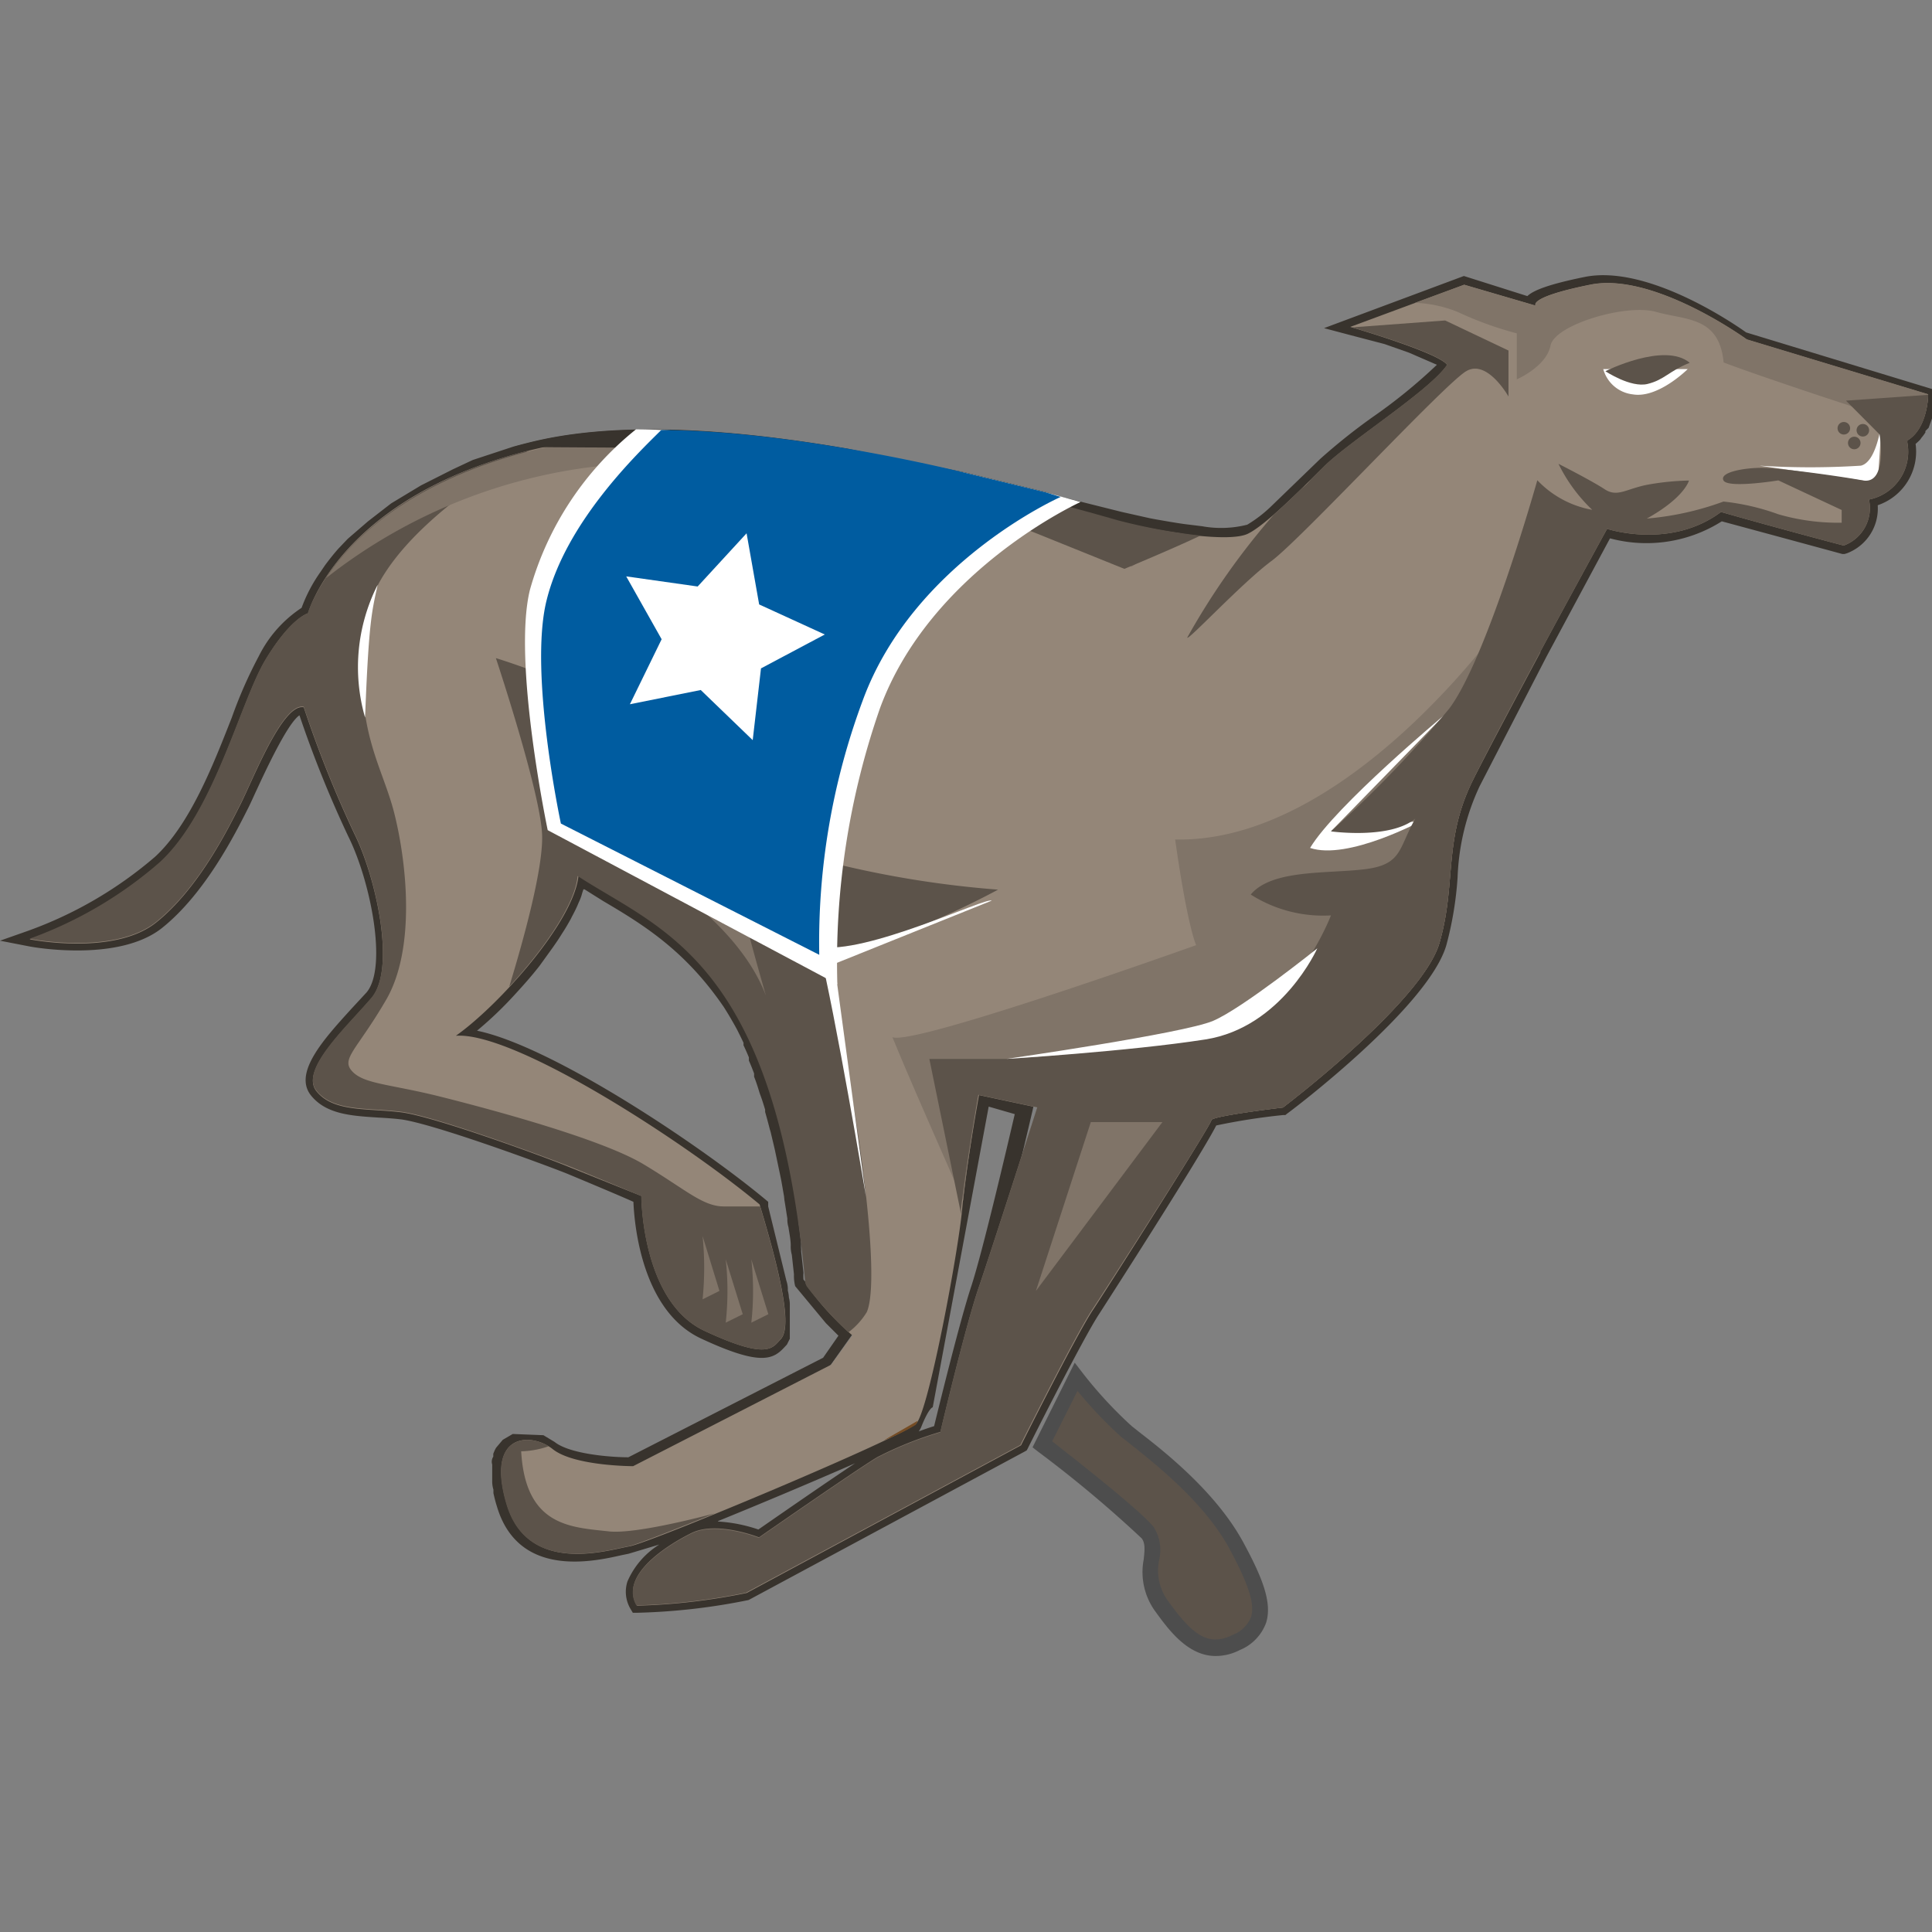 <svg class="S" id="design" xmlns="http://www.w3.org/2000/svg" viewBox="0 0 126 126"><rect x="0" y="0" width="126" height="126" fill="#808080" stroke="none"/><g ><path d="M100.87,42.8,96.5,51.27a15.28,15.28,0,0,0-1.44,5.95,22.6,22.6,0,0,1-.73,4.41c-1.14,4-10,10.73-10.39,11l-.11.09-.14,0a41.28,41.28,0,0,0-4.37.68c-1.09,2.14-7.57,12.19-7.64,12.3-1.06,1.6-4.61,8.67-4.64,8.74l-.08.15-.14.08-18,9.68a41.08,41.08,0,0,1-7.24.83h-.31l-.16-.27a2.19,2.19,0,0,1-.19-1.77A5.33,5.33,0,0,1,43,100.73l-2,.6-.44.09c-1.85.42-6.77,1.54-8.16-3.2-.09-.28-.16-.57-.22-.84v-.23a1.83,1.83,0,0,1-.08-.58V95.51a.6.6,0,0,1,.07-.51l0-.19.07-.17a1.71,1.71,0,0,1,.12-.23l.43-.51.65-.38,2,.08.73.44c1,.8,3.7,1,4.81,1l12.7-6.49,1-1.44-.82-.82-2-2.41a2.69,2.69,0,0,1-.08-.77l-.14-1.28a1.94,1.94,0,0,1-.07-.6c0-.37-.09-.79-.15-1.2a1.71,1.71,0,0,1-.07-.56c-.06-.36-.12-.79-.19-1.19L51.13,78c-.09-.5-.15-.89-.23-1.27l-.37-1.76q-.14-.59-.27-1.14l-.06-.2q-.15-.59-.3-1.11l0-.15c-.1-.33-.21-.69-.33-1l-.05-.15c-.11-.37-.22-.7-.34-1l0-.21c-.11-.29-.22-.57-.34-.84l0-.21c-.11-.27-.23-.54-.35-.79l0-.16c-.12-.26-.25-.52-.37-.76s-.3-.55-.45-.81-.31-.52-.47-.77C44.69,62,42,60.33,39.33,58.76L38.12,58l-.07,0h0l-.08.24a3.13,3.13,0,0,1-.22.6l-.11.26q-.15.33-.33.66l-.1.2c-.17.3-.34.6-.54.9l-.1.16c-.16.26-.33.5-.51.76L35.18,63c-.43.55-.93,1.13-1.52,1.77a24.56,24.56,0,0,1-2.55,2.45c4.85,1,14.42,7.36,18.8,11l.19.16v.3l1.19,4.86a1.71,1.71,0,0,1,.09.49v.14a2,2,0,0,1,.07.45h0a1.82,1.82,0,0,1,.06.53v2.16l-.19.38-.15.16c-.75.82-1.57,1.25-5.44-.55s-4.36-7.44-4.42-8.92C40.47,78,38.08,77,37,76.55c-1.62-.65-8.82-3.29-10.87-3.55-.52-.06-1-.09-1.54-.12-1.71-.11-3.33-.22-4.31-1.44-1.17-1.47.85-3.68,2.62-5.63l1-1.08c1.4-1.64.25-7.3-1.18-10.17a73.84,73.84,0,0,1-3.19-7.91c-.54.36-1.47,2-2.76,4.8-.22.47-.4.88-.55,1.18-.85,1.69-2.81,5.61-5.64,7.88s-8.45,1.26-8.68,1.21L0,61.35l1.76-.62a26.37,26.37,0,0,0,8.36-4.86c2.28-2.11,3.79-6,5-9.08a29.43,29.43,0,0,1,1.76-4,8.08,8.08,0,0,1,2.79-3.15,10,10,0,0,1,1.21-2.31l.32-.47c.27-.36.55-.72.87-1.08l.61-.64L24,34l1.51-1.17,1.94-1.17,2.08-1.05L30.83,30l2.64-.87c.44-.12.89-.24,1.36-.35,5-1.19,11.88-1,20.5.49l7.6,1.54,5.24,1.27,1,.31,4,1L75,33.8l.43.08c.63.11,1.25.22,1.83.3l1.14.14a6.93,6.93,0,0,0,2.94-.1,8.6,8.6,0,0,0,1.49-1.13l3.27-3.16a39.28,39.28,0,0,1,3.42-2.73,34.82,34.82,0,0,0,4.19-3.41L91.89,23l-1.59-.56-2.37-.62-1.58-.42L95.47,18l4.14,1.31c.38-.36,1.33-.76,3.75-1.25,4.11-.82,9.78,3.09,10.52,3.62L126,25.37l0,1.92-.22.61-.21.21,0,.09a2.7,2.7,0,0,1-.25.34l-.09.13a3.84,3.84,0,0,1-.3.28,3.69,3.69,0,0,1-2.47,4,3.12,3.12,0,0,1-2,3.13l-.16.05-.15,0S116,35,112.29,34A9.19,9.19,0,0,1,105,35.11M46.63,100.23a3,3,0,0,0-1.28.25c-1.46.73-3.13,1.9-3.47,3a1.25,1.25,0,0,0,0,.69,40.24,40.24,0,0,0,6.65-.79l17.67-9.51c.53-1.06,3.61-7.17,4.63-8.71C72.07,83.26,77.94,74,78.44,73c0-.42.37-.67,5-1.21,1-.8,8.93-7,9.91-10.39A21.6,21.6,0,0,0,94,57.12a16.38,16.38,0,0,1,1.54-6.31l1.86-3.75L100,42.31c2.21-4.12,4.34-8.06,4.34-8.06l.21-.38.41.14s3.92,1.25,6.95-1l.21-.15.25.07c3.36,1,7,1.93,7.8,2.15a2.1,2.1,0,0,0,1.18-2.37l-.12-.51.52-.11a2.66,2.66,0,0,0,2.1-3.12l-.09-.37.3-.29a1.76,1.76,0,0,0,.33-.27l.08-.11.12-.15v-.07l.17-.22.13-.13.11-.46v-.74l-11.63-3.54c0-.05-5.91-4.27-9.77-3.5a13.83,13.83,0,0,0-3,.83l1.16,1.17-6.24-2-5.68,2.11,4.44,1.71.31.2a1.07,1.07,0,0,1,.26.26l.21.29-.2.3c-.69,1-2.74,2.57-4.73,4.05a39.71,39.71,0,0,0-3.31,2.63l-3.3,3.19a10,10,0,0,1-1.73,1.3l-.13.05a7.9,7.9,0,0,1-3.42.14l-1.12-.13c-.61-.09-1.23-.2-1.86-.31l-.46-.09c-.65-.13-1.29-.27-1.9-.42L68.44,33.3l-1-.32-1.11-.24L58,30.86l-2.8-.56c-8.49-1.49-15.24-1.66-20.08-.5-.46.11-.89.22-1.32.35l-1.67.52-1.15.42L28.56,32.2l-1.91,1.06-1.5,1.07L23.31,36l-.48.5c-.28.32-.54.66-.78,1l-.32.46a9,9,0,0,0-1.15,2.28l-.09.26-.27.07h0s-1,.35-2.44,2.79a28.42,28.42,0,0,0-1.69,3.84c-1.25,3.21-2.82,7.2-5.29,9.48A27.45,27.45,0,0,1,4,60.94c1.77.11,4.31,0,5.85-1.23,2.66-2.14,4.55-5.91,5.36-7.53.15-.3.33-.7.54-1.16,1.49-3.26,2.74-5.73,4.16-5.45l.29.06.09.28a71.5,71.5,0,0,0,3.28,8.2c1.37,2.75,2.94,9.06,1,11.29-.3.35-.64.72-1,1.11C22.34,67.9,20.42,70,21,70.8s2,1,3.57,1c.52,0,1.06.06,1.59.13,2.27.28,9.78,3.06,11.14,3.61S42,77.53,42,77.53l.32.13V78c0,.07,0,6.58,3.83,8.34,3.48,1.61,3.9,1.16,4.23.79l.08-.09V85.19a.81.81,0,0,0,0-.32l0-.19a1.19,1.19,0,0,0,0-.32l0-.37a1.23,1.23,0,0,0,0-.21l-.06-.21-.55-2.65-.61-2.09c-5.51-4.54-15.92-11-19.27-10.75l-1.76.13,1.41-1A23.69,23.69,0,0,0,32.89,64c.58-.63,1.06-1.19,1.48-1.71l.85-1.14.49-.71.09-.16c.18-.28.35-.56.5-.84l.1-.19c.11-.21.21-.4.3-.6l.11-.25a3.58,3.58,0,0,0,.17-.49l.08-.24a3.56,3.56,0,0,0,.11-.6l.09-.82,1.41.88,1.18.72c2.62,1.55,5.58,3.31,8,7.15.17.26.33.53.5.82s.31.55.46.84.3.59.45.91l0,.16q.18.39.36.81l0,.2c.12.29.23.59.34.89l0,.2c.11.3.22.63.33,1l0,.14c.12.34.23.7.34,1l0,.16c.11.38.21.76.31,1.15l0,.19c.1.4.2.79.28,1.17l.38,1.79c.08.4.15.8.22,1.21l.07.41c.08.43.14.87.2,1.3a1.31,1.31,0,0,0,0,.31l0,.13c.06.44.11.88.16,1.34a1.85,1.85,0,0,0,0,.36l0,.13.15,1.39a2.69,2.69,0,0,0,0,.44l2.66,3,.59.49-1.72,2.42L41.23,96.08h-.12c-.41,0-4.07,0-5.55-1.22l-.36-.22H33.54l-.31.33a.41.41,0,0,0,0,.09l0,.08a1,1,0,0,1-.06.27v1.17a.54.54,0,0,0,0,.25.72.72,0,0,1,.06.47,5.15,5.15,0,0,0,.16.62c1,3.37,4.07,3.16,6.95,2.51l.44-.1,1.92-.58,3.55-1.39c3.49-1.42,8.27-3.45,11.06-4.77l1.84-.85,0,0a20.34,20.34,0,0,0,1.1-3.82c.12-.57.25-1.14.36-1.71V87l.35-1.83v0c.44-2.38.8-4.56.94-5.76V79.1a2.4,2.4,0,0,1,.07-.65l.07-.13.3-.53V75.41l.06-.42v-.73l0-.43v-.11l.06-.4V70.8l5,1.07-.11.51c-.09.38-2.17,9.37-3,11.84s-2.45,9.25-2.46,9.32l-.07.29-.29.08a23.51,23.51,0,0,0-4,1.62c-1.31.79-7.58,5.15-7.65,5.19l-.22.16-.26-.1A8.14,8.14,0,0,0,46.63,100.23Zm.2-1a9.93,9.93,0,0,1,2.63.52c.91-.63,4.32-3,6.31-4.32C53.08,96.61,49.59,98.08,46.83,99.2ZM32.19,97s0,0,0,0ZM33,95.55h0Zm27.83-3.77s-.24,0-.76,1.31a1.5,1.5,0,0,1-.15.26c.33-.12.67-.24,1-.34.33-1.35,1.69-6.9,2.42-9.11s2.38-9.26,2.84-11.24l-1.7-.49Zm33.4-68.21h0l0,0Z" style="fill:#38332d"/><path d="M125.75,25.72l-11.83-3.58s-6.06-4.41-10.19-3.58-3.58,1.37-3.58,1.37l-4.66-1.36-7.43,2.75S93.84,23,94.38,23.8c-1.1,1.65-6.32,4.95-8,6.6s-3.85,3.85-5,4.41-5.23,0-8.53-.83-25.31-7.7-38-4.68S20.09,40,20.09,40s-1.1.28-2.75,3S14,53,10.45,56.26a26.88,26.88,0,0,1-8.52,5s5.5,1.11,8.26-1.1,4.67-6.06,5.5-7.71,2.75-6.6,4.12-6.32a74.27,74.27,0,0,0,3.3,8.25c1.38,2.76,2.76,8.8,1.11,10.73s-4.68,4.69-3.58,6.06,3.3,1.1,5.5,1.37,9.62,3,11,3.58L41.83,78s0,6.88,4.13,8.8,4.41,1.11,4.95.55.55-2.48-1.37-8.8c-4.95-4.13-16-11.28-19.81-11,2.75-1.93,7.71-7.43,8-10.45,5.5,3.58,12.93,5.51,14.86,26.69a18.25,18.25,0,0,0,3,3.3L54.21,89,41.29,95.62s-3.85,0-5.24-1.11-4.4-1.1-3,3.58,6.6,3,8,2.76,17.88-7.16,18.7-8,2.76-11.28,3-14,1.1-7.43,1.1-7.43l3.85.82s-3,9.36-3.85,11.84-2.48,9.36-2.48,9.36a23.62,23.62,0,0,0-4.12,1.65c-1.37.82-7.71,5.23-7.71,5.23s-2.76-1.1-4.41-.28-4.67,2.76-3.58,4.68a40.8,40.8,0,0,0,7.15-.83l17.89-9.63s3.58-7.15,4.67-8.8S79,73.34,79,73.06s4.67-.83,4.67-.83,9.1-6.89,10.21-10.74S94.12,54.89,96,51s8.81-16.51,8.81-16.51,4.12,1.37,7.43-1.1c3.84,1.1,8,2.19,8,2.19a2.6,2.6,0,0,0,1.65-3,3.18,3.18,0,0,0,2.5-3.73.5.5,0,0,0,0-.12C125.75,27.93,125.75,25.72,125.75,25.72Z" style="fill:#948678"/><path d="M68,94.23S74,98.91,74.85,100s-.55,2.76.83,4.68,2.75,3.58,4.95,2.47,1.93-2.75,0-6.32-5.78-6.33-7.15-7.43a28.64,28.64,0,0,1-3.3-3.58Z" style="fill:#5c534a"/><path d="M95.62,24.21c1.37-.82,2.76,1.65,2.76,1.65v-3L94.25,20.9l-6.07.45c.85.25,5.7,1.69,6.19,2.44-1.1,1.65-6.32,4.95-8,6.6l-.86.85a2.75,2.75,0,0,1-.59.59h0c-.64.62-1.28,1.23-1.86,1.75a47.12,47.12,0,0,0-5.63,8c0,.27,3.58-3.58,5.5-5S94.25,25,95.62,24.21Z" style="fill:#5c534a"/><path d="M37.15,76.07c1.37.55,4.67,1.93,4.67,1.93s0,6.88,4.13,8.8,4.41,1.11,4.95.55.55-2.45-1.33-8.67H47.2c-1.37,0-2.48-1.1-5.23-2.75s-9.91-3.57-13.21-4.4-5-.82-5.78-1.65.28-1.37,2.2-4.67,1.37-8.8.55-12.11S23,47.6,23.8,40.72c.56-4.72,6.84-9.06,10.72-11.35C22.24,32.47,20.07,40,20.07,40s-1.1.28-2.75,3S14,52.92,10.43,56.22a26.6,26.6,0,0,1-8.5,5s5.5,1.11,8.26-1.1,4.67-6.06,5.5-7.71,2.75-6.6,4.12-6.32a74.27,74.27,0,0,0,3.3,8.25c1.38,2.76,2.76,8.8,1.11,10.73s-4.68,4.69-3.58,6.06,3.3,1.1,5.5,1.37S35.78,75.53,37.15,76.07Z" style="fill:#5c534a"/><path d="M41.69,47.32c-3-2.47-9.35-4.4-9.35-4.4s2.75,8.25,3,11.28c.2,2.14-1.26,7.31-2.13,10.15,2.2-2.38,4.29-5.32,4.46-7.22,5.49,3.57,12.9,5.5,14.85,26.56l.09.2a24.51,24.51,0,0,0,2.72,3,4.72,4.72,0,0,0,1.2-1.32c1.1-2.52-1.1-16.82-3-23.71,3.58.55,11.56-3.84,11.56-3.84a65.88,65.88,0,0,1-10.45-1.65C51.05,55.3,44.72,49.8,41.69,47.32Z" style="fill:#5c534a"/><path d="M39.77,55.3s8,3.85,10.18,9.63c-1.1-3.85-1.37-5-1.37-5a5.51,5.51,0,0,0,3.58-.83,11.63,11.63,0,0,1-4.95-1.65A19.64,19.64,0,0,0,39.77,55.3Z" style="fill:#807468"/><path d="M45.82,80.61l1.1,3.58-1.1.55A20.36,20.36,0,0,0,45.82,80.61Z" style="fill:#807468"/><path d="M47.33,82.13l1.11,3.58-1.11.55A19,19,0,0,0,47.33,82.13Z" style="fill:#807468"/><path d="M49,82.13l1.11,3.58L49,86.26A19,19,0,0,0,49,82.13Z" style="fill:#807468"/><path d="M103.74,18.57c-4.12.82-3.58,1.37-3.58,1.37l-4.67-1.37-3.21,1.18a8.17,8.17,0,0,1,2.8.6,22.56,22.56,0,0,0,3.84,1.39v3s1.93-.83,2.2-2.2,4.95-2.75,6.88-2.2,4.13.28,4.41,3.3c3.17,1.19,9.47,3.23,12.75,4.29a4.84,4.84,0,0,0,.59-2.22l-11.83-3.58S107.87,17.74,103.74,18.57Z" style="fill:#807468"/><path d="M98.1,40.44S87.91,55,76.64,54.75c.82,5.78,1.37,6.89,1.37,6.89s-18.43,6.59-19.81,6c1.4,3.41,3.58,8.26,4.61,10.67.31-2.78,1-6.95,1-6.95l3.85.82s-3,9.36-3.85,11.84-2.48,9.36-2.48,9.36a23.62,23.62,0,0,0-4.12,1.65c-1.37.82-7.71,5.23-7.71,5.23s-2.76-1.1-4.41-.28-4.67,2.76-3.58,4.68a40.8,40.8,0,0,0,7.15-.83l17.89-9.63s3.58-7.15,4.67-8.8S79,73.34,79,73.06s4.67-.83,4.67-.83,9.1-6.89,10.21-10.74S94.12,54.89,96,51c.86-1.71,2.7-5.16,4.47-8.47Z" style="fill:#807468"/><path d="M77.14,34.8A40.3,40.3,0,0,1,72.92,34c-3.3-.82-25.31-7.7-38-4.67-8.16,2-12,5.84-13.65,8.37a35.09,35.09,0,0,1,16.54-7.14c14.86-2.2,36,6.39,36,6.39Z" style="fill:#807468"/><circle cx="120.25" cy="27.93" r="0.41" style="fill:#5c534a"/><circle cx="121.49" cy="28.06" r="0.41" style="fill:#5c534a"/><circle cx="120.93" cy="28.89" r="0.41" style="fill:#5c534a"/><path d="M122.73,27.37s-.28,2.75-1.37,3a52.07,52.07,0,0,1-6.61,0l7.71,1.11Z" style="fill:#fff"/><path d="M110.07,24.07s-1.93,1.93-3.58,1.65a2.26,2.26,0,0,1-1.93-1.65Z" style="fill:#fff"/><path d="M64.67,58.74c-.28-.28-8.26,3.58-11.28,3,1.1,4.41,3.09,16.32,3.09,16.32L54.42,62.86Z" style="fill:#fff"/><path d="M92.73,53.52s-4.82,2.61-7.29,1.78c1.65-2.75,8.76-8.67,8.76-8.67L86.82,54.2Z" style="fill:#fff"/><path d="M104.7,24.21s3.85-1.93,5.5-.55c-1.37.55-1.65,1.11-2.75,1.38S104.7,24.21,104.7,24.21Z" style="fill:#5c534a"/><path d="M39.77,99.88c-2.48-.28-5.5-.28-5.78-5.23a5.78,5.78,0,0,0,1.79-.33c-1.47-.89-4.05-.62-2.76,3.76,1.37,4.68,6.6,3,8,2.76.47-.1,2.76-1,5.59-2.14C44.14,99.35,41.14,100,39.77,99.88Z" style="fill:#5c534a"/><path d="M125.75,25.75l-5.36.38,2.19,2.2s.55,3.3-1.1,3-5.5-.82-6.6-.82-2.76.28-2.48.82,3.58,0,3.58,0l4.13,1.93v.83a14,14,0,0,1-4.13-.55,15.15,15.15,0,0,0-3.58-.83,19.1,19.1,0,0,1-5,1.11c2.47-1.37,2.75-2.48,2.75-2.48a17,17,0,0,0-2.75.28c-1.38.28-1.93.83-2.76.28s-3-1.65-3-1.65a10.56,10.56,0,0,0,2.2,3,6.51,6.51,0,0,1-3.58-1.93S97,42.92,94.51,46.22a75.47,75.47,0,0,1-7.71,8s3.85.54,5.5-.83c-1.1,1.93-.83,3-3.3,3.3s-6.06,0-7.43,1.65A8.79,8.79,0,0,0,86.8,59.7s-2.48,6.6-7.71,7.7a103.6,103.6,0,0,1-13.48,1.66h-5l2.07,10.12v-.35c.3-2.76,1.12-7.43,1.12-7.43l3.85.82s-3,9.36-3.85,11.84-2.48,9.36-2.48,9.36a23.62,23.62,0,0,0-4.12,1.65c-1.37.82-7.71,5.23-7.71,5.23s-2.76-1.1-4.41-.28-4.67,2.76-3.58,4.68a40.8,40.8,0,0,0,7.15-.83l17.89-9.63s3.58-7.15,4.67-8.8S79,73.34,79,73.06s4.67-.83,4.67-.83,9.1-6.89,10.21-10.74S94.12,54.89,96,51s8.81-16.51,8.81-16.51,4.12,1.37,7.43-1.1c3.84,1.1,8,2.19,8,2.19a2.6,2.6,0,0,0,1.65-3,3.18,3.18,0,0,0,2.5-3.73.5.5,0,0,0,0-.12C125.66,28,125.75,26,125.75,25.75Z" style="fill:#5c534a"/><path d="M59.85,92.66l-2.2,1.27a12,12,0,0,0,2.06-1A.72.72,0,0,0,59.85,92.66Z" style="fill:#754c24"/><polygon points="71.14 73.18 67.56 84.19 75.81 73.18 71.14 73.18" style="fill:#807468"/><path d="M78.29,34.93a37.93,37.93,0,0,1-5.4-1,177.73,177.73,0,0,0-17.62-4.12l18.06,7.29S76.58,35.75,78.29,34.93Z" style="fill:#5c534a"/><path d="M65.63,69.06s11.55-1.66,13.48-2.48,6.8-4.73,6.8-4.73-2.3,5.16-7.3,5.94S65.63,69.06,65.63,69.06Z" style="fill:#fff"/><path d="M24.63,38.14a11.88,11.88,0,0,0-.82,8.66C24.05,40.41,24.27,39.82,24.63,38.14Z" style="fill:#fff"/><path d="M79.28,108c-1.85,0-3.12-1.78-4-3a4.36,4.36,0,0,1-.69-3.3c.07-.65.1-1.06-.13-1.37a78.32,78.32,0,0,0-6.79-5.68l-.33-.26,2.75-5.52.5.65A27.46,27.46,0,0,0,73.8,93l.49.39c1.63,1.26,5,3.9,6.79,7.19,1.23,2.27,1.91,3.94,1.49,5.26a3.06,3.06,0,0,1-1.71,1.77A3.44,3.44,0,0,1,79.28,108Zm-10.66-14c1.37,1.07,5.89,4.61,6.64,5.62a2.82,2.82,0,0,1,.34,2.1,3.34,3.34,0,0,0,.5,2.58c1.59,2.24,2.65,3.15,4.3,2.32a2.07,2.07,0,0,0,1.19-1.16c.26-.83-.15-2.12-1.41-4.46-1.68-3.1-5-5.65-6.52-6.87l-.54-.42a28,28,0,0,1-2.85-3Z" style="fill:#4d4d4d"/><path d="M33.47,29.15c.44-.12.89-.24,1.36-.35,5-1.19,11.88-1,20.5.49" style="fill:#38332d"/><path d="M62.93,30.83l5.24,1.27,2.3.64S60.7,37.17,57.39,46.19a50.28,50.28,0,0,0-2.78,18L35.72,54.14s-2.31-11-1.16-15.67A20.46,20.46,0,0,1,41.48,28C48.69,28,62.93,30.83,62.93,30.83Z" style="fill:#fff"/><path d="M62.93,30.83l5.24,1.27,1,.31s-9.59,4.24-12.9,13.26a45.14,45.14,0,0,0-2.84,16.6L36.58,53.71s-2.1-9.81-.94-14.53c1.26-5.16,6-9.66,7.48-11.13C51.85,28.05,62.93,30.83,62.93,30.83Z" style="fill:#005ca0"/><polygon points="48.69 34.78 49.51 39.42 53.79 41.38 49.63 43.59 49.09 48.27 45.7 45 41.08 45.93 43.15 41.69 40.84 37.59 45.5 38.25 48.69 34.78" style="fill:#fff"/></g></svg>
